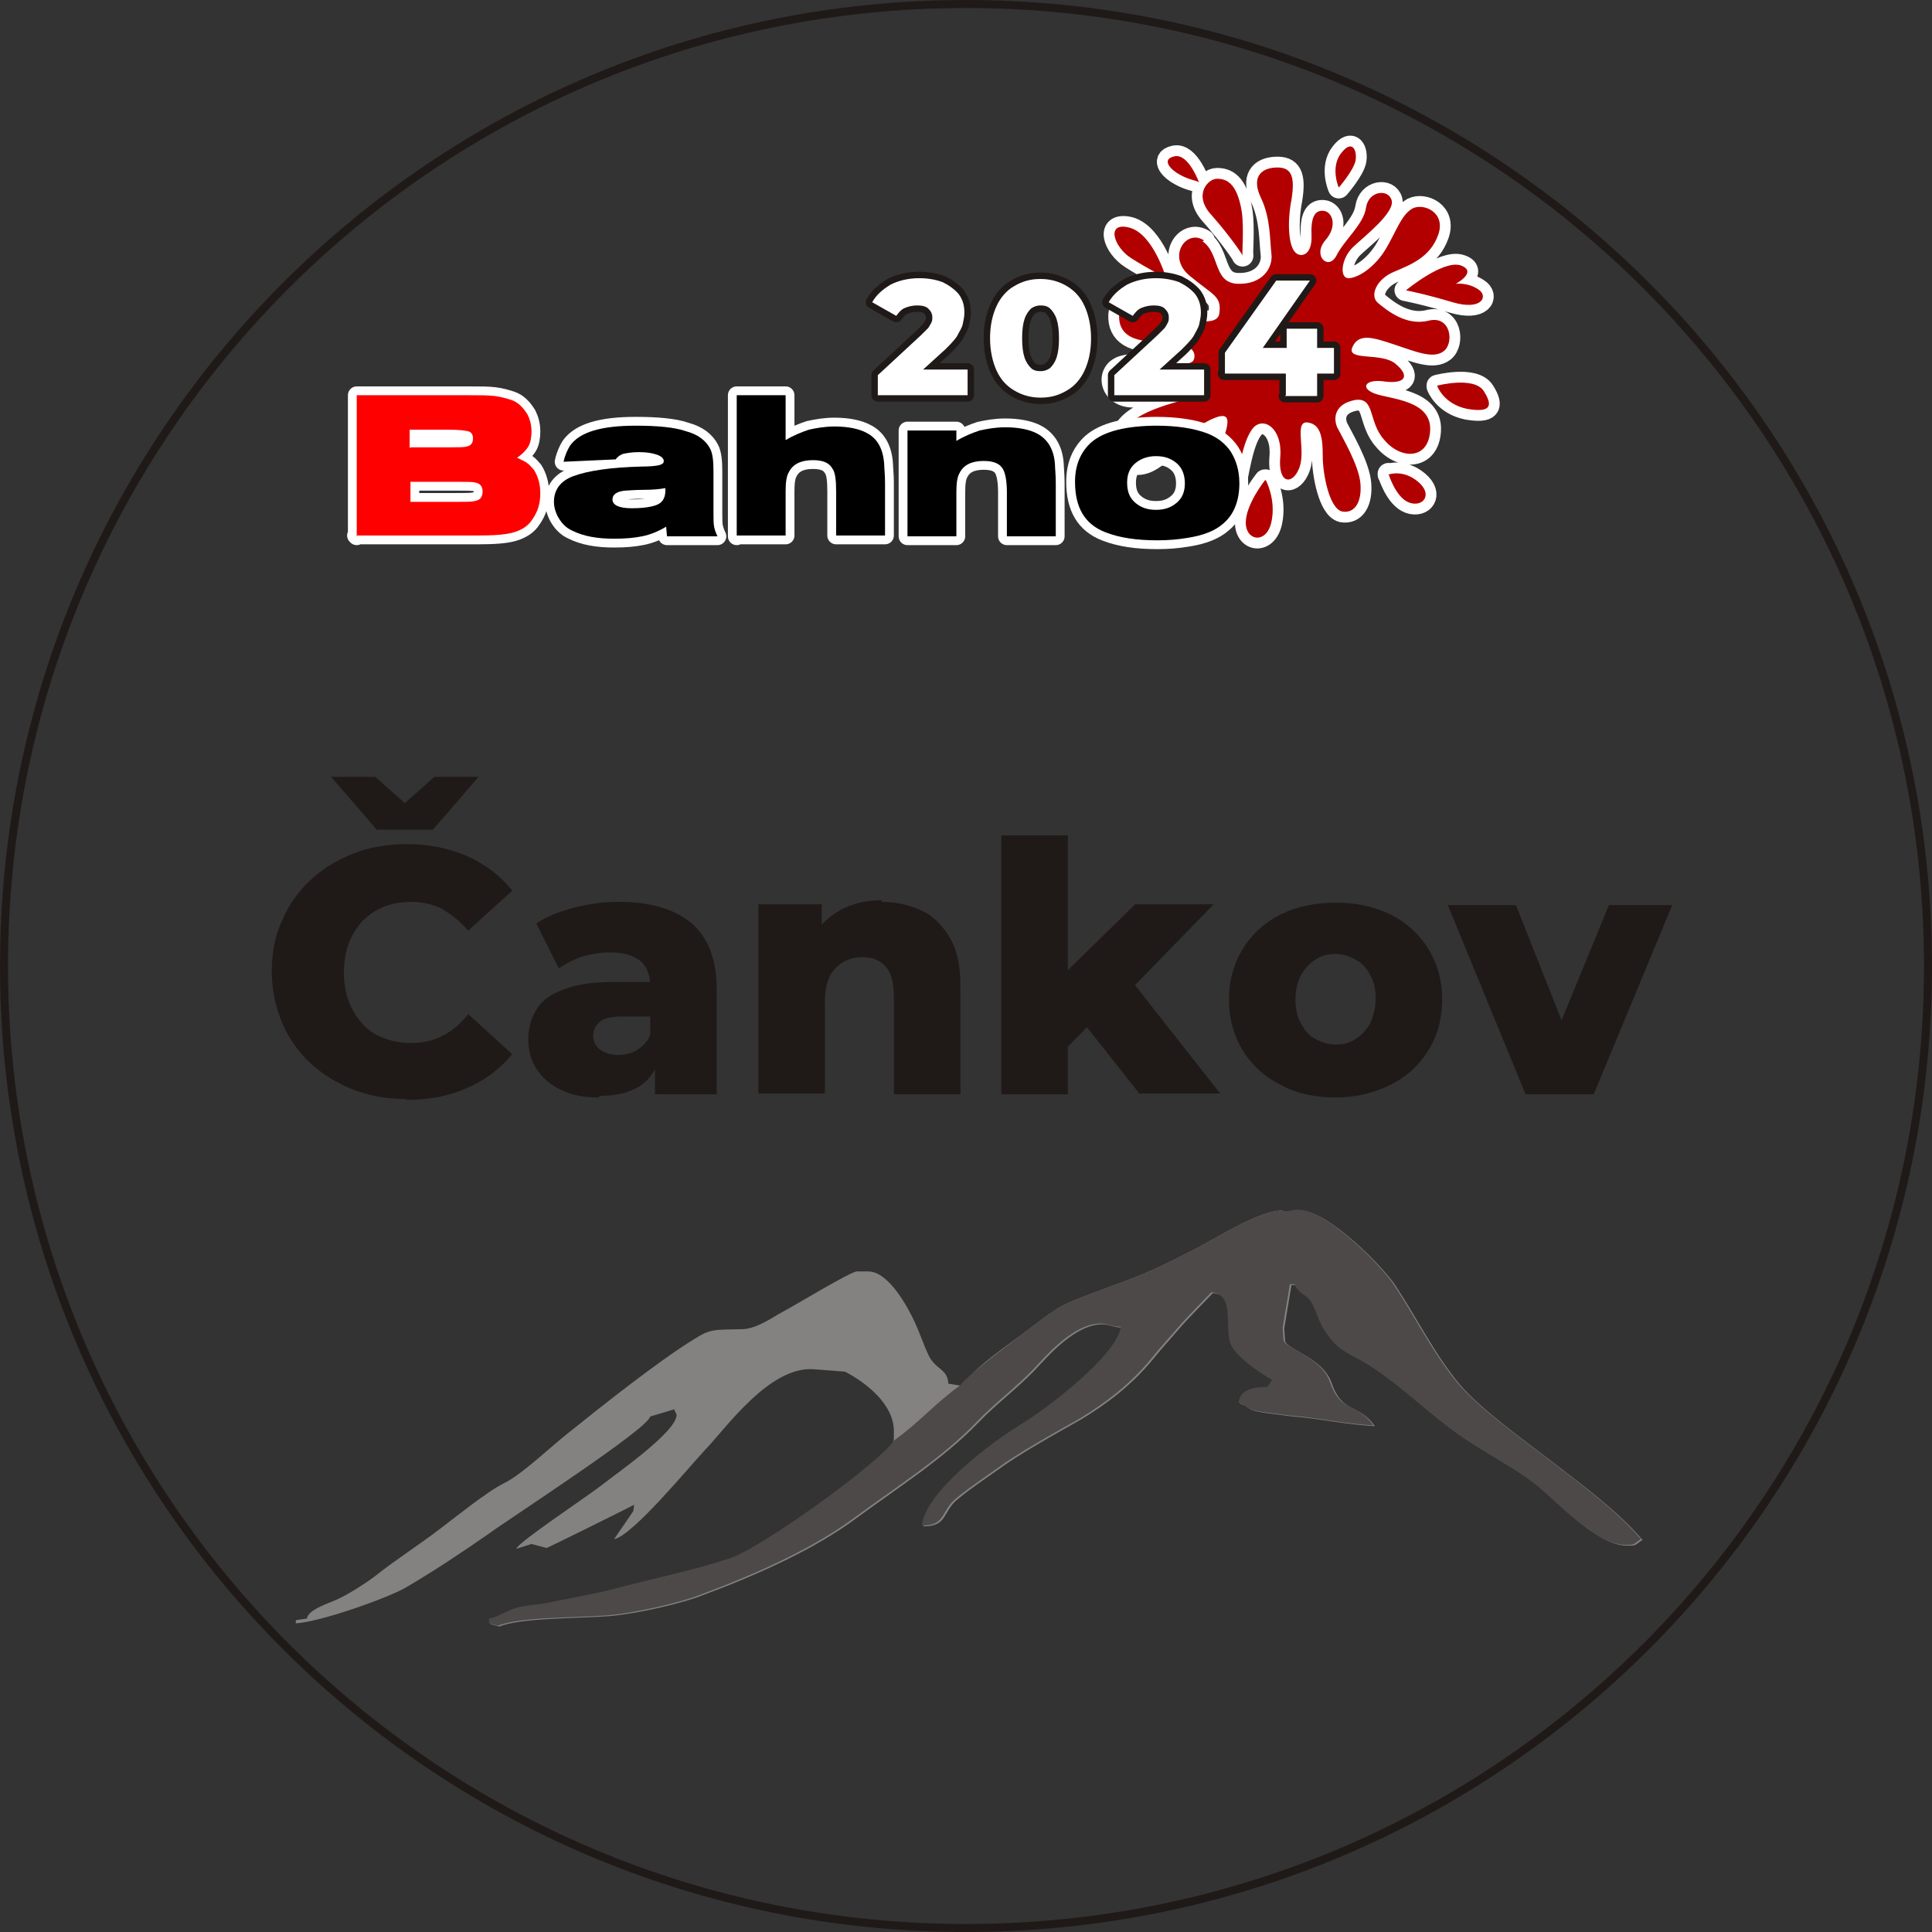 <?xml version="1.0" encoding="UTF-8"?>
<!-- Creator: CorelDRAW -->
<svg xmlns="http://www.w3.org/2000/svg" xmlns:xlink="http://www.w3.org/1999/xlink" xml:space="preserve" width="18.566mm" height="18.566mm" style="shape-rendering:geometricPrecision; text-rendering:geometricPrecision; image-rendering:optimizeQuality; fill-rule:evenodd; clip-rule:evenodd" viewBox="0 0 2.41 2.41">
 <rect x="0" y="0" width="2.41" height="2.41" fill="#333333" stroke="none"/>
 <defs>
  <style type="text/css">
   <![CDATA[
    .str0 {stroke:#1F1A17;stroke-width:0.01}
    .str3 {stroke:#1F1A17;stroke-width:0.016;stroke-linejoin:round}
    .str2 {stroke:white;stroke-width:0.022;stroke-linejoin:round}
    .str1 {stroke:white;stroke-width:0.027;stroke-linecap:round;stroke-linejoin:round}
    .fil0 {fill:none}
    .fil4 {fill:none;fill-rule:nonzero}
    .fil3 {fill:#4D4948}
    .fil2 {fill:#838281}
    .fil5 {fill:#B20000}
    .fil1 {fill:#1F1A17;fill-rule:nonzero}
    .fil8 {fill:white;fill-rule:nonzero}
    .fil7 {fill:black;fill-rule:nonzero}
    .fil6 {fill:red;fill-rule:nonzero}
   ]]>
  </style>
 </defs>
 <g id="Vrstva_x0020_1">
  <g id="_209394992">
   <path id="_209410064" class="fil0 str0" d="M1.205 0.005c0.663,0 1.2,0.537 1.2,1.2 0,0.663 -0.537,1.2 -1.2,1.2 -0.663,0 -1.2,-0.537 -1.2,-1.2 0,-0.663 0.537,-1.2 1.2,-1.2z"></path>
   <path id="_209409056" class="fil1" d="M0.507 1.371c-0.024,0 -0.046,-0.004 -0.067,-0.012 -0.02,-0.008 -0.038,-0.019 -0.053,-0.033 -0.015,-0.014 -0.027,-0.031 -0.035,-0.05 -0.008,-0.019 -0.013,-0.041 -0.013,-0.064 0,-0.023 0.004,-0.045 0.013,-0.064 0.008,-0.019 0.02,-0.036 0.035,-0.05 0.015,-0.014 0.033,-0.025 0.053,-0.033 0.02,-0.008 0.043,-0.012 0.067,-0.012 0.028,0 0.053,0.005 0.076,0.015 0.022,0.01 0.041,0.024 0.056,0.043l-0.055 0.05c-0.01,-0.012 -0.021,-0.02 -0.032,-0.027 -0.012,-0.006 -0.025,-0.009 -0.039,-0.009 -0.012,0 -0.024,0.002 -0.034,0.006 -0.01,0.004 -0.019,0.01 -0.027,0.018 -0.007,0.008 -0.013,0.017 -0.017,0.028 -0.004,0.011 -0.006,0.023 -0.006,0.036 0,0.013 0.002,0.025 0.006,0.036 0.004,0.011 0.01,0.02 0.017,0.028 0.007,0.008 0.016,0.014 0.027,0.018 0.01,0.004 0.022,0.006 0.034,0.006 0.015,0 0.028,-0.003 0.039,-0.009 0.012,-0.006 0.023,-0.015 0.032,-0.027l0.055 0.05c-0.015,0.018 -0.033,0.032 -0.056,0.042 -0.022,0.01 -0.047,0.015 -0.076,0.015zm-0.037 -0.336l-0.057 -0.066 0.055 0 0.061 0.054 -0.048 0 0.061 -0.054 0.055 0 -0.057 0.066 -0.071 0zm0.347 0.33l0 -0.044 -0.006 -0.011 0 -0.081c0,-0.013 -0.004,-0.023 -0.012,-0.03 -0.008,-0.007 -0.021,-0.011 -0.038,-0.011 -0.011,0 -0.023,0.002 -0.034,0.005 -0.012,0.004 -0.021,0.009 -0.03,0.015l-0.028 -0.056c0.013,-0.009 0.029,-0.015 0.048,-0.02 0.019,-0.005 0.037,-0.007 0.056,-0.007 0.038,0 0.068,0.009 0.089,0.026 0.021,0.018 0.032,0.045 0.032,0.083l0 0.131 -0.077 0zm-0.07 0.004c-0.019,0 -0.035,-0.003 -0.048,-0.01 -0.013,-0.006 -0.023,-0.015 -0.03,-0.026 -0.007,-0.011 -0.01,-0.023 -0.01,-0.037 0,-0.015 0.004,-0.027 0.011,-0.038 0.007,-0.011 0.019,-0.019 0.034,-0.024 0.015,-0.006 0.035,-0.009 0.06,-0.009l0.056 0 0 0.043 -0.044 0c-0.013,0 -0.023,0.002 -0.028,0.007 -0.005,0.004 -0.008,0.01 -0.008,0.017 0,0.007 0.003,0.013 0.008,0.017 0.006,0.004 0.013,0.007 0.023,0.007 0.009,0 0.017,-0.002 0.025,-0.007 0.007,-0.005 0.013,-0.011 0.016,-0.021l0.011 0.03c-0.004,0.016 -0.013,0.029 -0.025,0.037 -0.013,0.008 -0.029,0.012 -0.05,0.012zm0.353 -0.244c0.018,0 0.035,0.004 0.05,0.011 0.015,0.007 0.026,0.019 0.035,0.034 0.009,0.015 0.013,0.035 0.013,0.06l0 0.135 -0.083 0 0 -0.122c0,-0.017 -0.003,-0.029 -0.01,-0.037 -0.007,-0.008 -0.016,-0.012 -0.029,-0.012 -0.009,0 -0.017,0.002 -0.024,0.006 -0.007,0.004 -0.013,0.01 -0.017,0.018 -0.004,0.008 -0.006,0.019 -0.006,0.032l0 0.114 -0.083 0 0 -0.236 0.079 0 0 0.067 -0.015 -0.02c0.009,-0.017 0.021,-0.03 0.037,-0.039 0.016,-0.009 0.033,-0.013 0.053,-0.013zm0.218 0.196l0.002 -0.099 0.096 -0.094 0.098 0 -0.107 0.11 -0.042 0.034 -0.047 0.048zm-0.069 0.044l0 -0.323 0.083 0 0 0.323 -0.083 0zm0.173 0l-0.072 -0.091 0.051 -0.064 0.121 0.154 -0.1 0zm0.244 0.004c-0.026,0 -0.049,-0.005 -0.069,-0.016 -0.02,-0.01 -0.036,-0.025 -0.047,-0.043 -0.011,-0.018 -0.017,-0.04 -0.017,-0.063 0,-0.024 0.006,-0.045 0.017,-0.063 0.011,-0.018 0.027,-0.033 0.047,-0.043 0.02,-0.01 0.043,-0.015 0.069,-0.015 0.026,0 0.049,0.005 0.069,0.015 0.02,0.01 0.036,0.025 0.047,0.043 0.011,0.018 0.017,0.039 0.017,0.063 0,0.024 -0.006,0.045 -0.017,0.063 -0.011,0.018 -0.027,0.033 -0.047,0.043 -0.02,0.01 -0.043,0.016 -0.069,0.016zm0 -0.066c0.01,0 0.018,-0.002 0.025,-0.007 0.007,-0.004 0.013,-0.011 0.018,-0.019 0.004,-0.009 0.007,-0.019 0.007,-0.031 0,-0.012 -0.002,-0.022 -0.007,-0.03 -0.004,-0.008 -0.01,-0.015 -0.018,-0.019 -0.007,-0.004 -0.016,-0.007 -0.025,-0.007 -0.009,0 -0.018,0.002 -0.025,0.007 -0.007,0.004 -0.013,0.011 -0.018,0.019 -0.004,0.008 -0.007,0.018 -0.007,0.03 0,0.012 0.002,0.022 0.007,0.031 0.005,0.009 0.01,0.015 0.018,0.019 0.007,0.004 0.016,0.007 0.025,0.007zm0.237 0.062l-0.097 -0.236 0.085 0 0.078 0.197 -0.043 0 0.081 -0.197 0.079 0 -0.098 0.236 -0.085 0z"></path>
   <g>
    <path id="_209408960" class="fil2" d="M1.599 1.51c-0.029,0 -0.086,0.037 -0.108,0.048 -0.041,0.021 -0.061,0.031 -0.109,0.048 -0.061,0.023 -0.055,0.019 -0.101,0.054 -0.018,0.014 -0.074,0.051 -0.079,0.069l-0.019 -0.003c-0.001,-0.019 -0.016,-0.017 -0.025,-0.036 -0.006,-0.013 -0.011,-0.028 -0.017,-0.041 -0.008,-0.017 -0.032,-0.063 -0.058,-0.063l-0.014 0c-0.008,0 -0.08,0.044 -0.092,0.05 -0.013,0.007 -0.032,0.021 -0.05,0.022 -0.037,0.001 -0.04,-0.001 -0.062,0.013 -0.044,0.027 -0.117,0.085 -0.158,0.118 -0.019,0.015 -0.057,0.051 -0.078,0.061 -0.022,0.011 -0.06,0.042 -0.08,0.057 -0.026,0.02 -0.056,0.039 -0.081,0.059 -0.012,0.009 -0.029,0.02 -0.043,0.027 -0.011,0.006 -0.041,0.014 -0.042,0.026l-0.014 0.002 0 0.004c0.032,-0.002 0.115,-0.032 0.136,-0.044 0.036,-0.021 0.072,-0.045 0.105,-0.068 0.026,-0.019 0.199,-0.131 0.201,-0.146l0.03 -0.009c0.001,0.003 0.003,0.006 0.003,0.007 0,0.021 -0.075,0.073 -0.094,0.088 -0.015,0.012 -0.104,0.071 -0.106,0.079l0.019 -0.006 0.019 0.005c0.009,-0.004 0.106,-0.052 0.109,-0.054l-0.001 0.008 -0.024 0.035c0.023,-0.004 0.096,-0.093 0.115,-0.113 0.025,-0.026 0.079,-0.103 0.134,-0.099l0.039 0.003c0.027,0.014 0.061,0.041 0.061,0.074l0 0.009c0,0.033 -0.164,0.138 -0.203,0.151 -0.049,0.016 -0.096,0.025 -0.148,0.039 -0.024,0.006 -0.054,0.011 -0.077,0.016 -0.013,0.003 -0.03,0.003 -0.042,0.007 -0.01,0.003 -0.024,0.012 -0.033,0.013l0 0.006 0.011 0.003c0.026,-0.011 0.097,-0.01 0.137,-0.013 0.035,-0.003 0.092,-0.016 0.119,-0.027 0.067,-0.025 0.138,-0.057 0.189,-0.095 0.053,-0.039 0.11,-0.075 0.153,-0.12 0.021,-0.022 0.049,-0.043 0.07,-0.065 0.016,-0.017 0.05,-0.057 0.084,-0.057 0.01,0 0.013,0.004 0.025,0.004 -0.004,0.035 -0.093,0.103 -0.125,0.122 -0.036,0.022 -0.119,0.084 -0.123,0.126 0.031,0 0.023,-0.019 0.044,-0.035 0.016,-0.013 0.031,-0.023 0.048,-0.035 0.027,-0.02 0.072,-0.045 0.104,-0.063 0.035,-0.021 0.065,-0.045 0.089,-0.074 0.012,-0.015 0.025,-0.029 0.037,-0.043 0.004,-0.005 0.039,-0.041 0.039,-0.041 0.03,0.002 0.016,0.043 0.024,0.064 0.005,0.015 0.037,0.037 0.052,0.045l-0.006 0.009c-0.02,0 -0.035,0.005 -0.036,0.02 0.013,0.003 0.004,0.008 0.035,0.012 0.017,0.002 0.028,0.004 0.043,0.005 0.027,0.003 0.056,0.009 0.09,0.011 -0.02,-0.029 -0.04,-0.014 -0.054,-0.054 -0.011,-0.032 -0.058,-0.042 -0.058,-0.053l-0.001 -0.015 0.009 -0.054 0.006 0c0.004,0.012 0.014,0.011 0.021,0.023 0.006,0.01 0.008,0.02 0.014,0.031 0.017,0.027 0.022,0.026 0.05,0.042 0.037,0.022 0.07,0.054 0.104,0.08 0.037,0.029 0.076,0.046 0.112,0.074 0.023,0.018 0.074,0.075 0.111,0.075l0.006 0c0.007,0 0.008,-0.004 0.014,-0.007 -0.032,-0.037 -0.072,-0.066 -0.112,-0.097 -0.034,-0.026 -0.091,-0.067 -0.116,-0.097 -0.031,-0.037 -0.053,-0.082 -0.08,-0.123 -0.014,-0.022 -0.084,-0.094 -0.119,-0.094 -0.011,0 -0.005,0.001 -0.017,0.002z"></path>
    <path id="_209409248" class="fil3" d="M1.599 1.51c-0.029,0 -0.086,0.037 -0.108,0.048 -0.041,0.021 -0.061,0.031 -0.109,0.048 -0.061,0.023 -0.055,0.019 -0.101,0.054 -0.018,0.014 -0.072,0.053 -0.083,0.068 -0.03,0.021 -0.053,0.048 -0.083,0.069 -0.017,0.027 -0.165,0.134 -0.205,0.147 -0.049,0.016 -0.096,0.025 -0.148,0.039 -0.024,0.006 -0.054,0.011 -0.077,0.016 -0.013,0.003 -0.03,0.003 -0.042,0.007 -0.01,0.003 -0.024,0.012 -0.033,0.013l0 0.006 0.011 0.003c0.026,-0.011 0.097,-0.01 0.137,-0.013 0.035,-0.003 0.092,-0.016 0.119,-0.027 0.067,-0.025 0.138,-0.057 0.189,-0.095 0.053,-0.039 0.11,-0.075 0.153,-0.12 0.021,-0.022 0.049,-0.043 0.07,-0.065 0.016,-0.017 0.05,-0.057 0.084,-0.057 0.01,0 0.013,0.004 0.025,0.004 -0.004,0.035 -0.093,0.103 -0.125,0.122 -0.036,0.022 -0.119,0.084 -0.123,0.126 0.031,0 0.023,-0.019 0.044,-0.035 0.016,-0.013 0.031,-0.023 0.048,-0.035 0.027,-0.02 0.072,-0.045 0.104,-0.063 0.035,-0.021 0.065,-0.045 0.089,-0.074 0.012,-0.015 0.025,-0.029 0.037,-0.043 0.004,-0.005 0.039,-0.041 0.039,-0.041 0.03,0.002 0.016,0.043 0.024,0.064 0.005,0.015 0.037,0.037 0.052,0.045l-0.006 0.009c-0.02,0 -0.035,0.005 -0.036,0.02 0.013,0.003 0.004,0.008 0.035,0.012 0.017,0.002 0.028,0.004 0.043,0.005 0.027,0.003 0.056,0.009 0.09,0.011 -0.02,-0.029 -0.04,-0.014 -0.054,-0.054 -0.011,-0.032 -0.058,-0.042 -0.058,-0.053l-0.001 -0.015 0.009 -0.054 0.006 0c0.004,0.012 0.014,0.011 0.021,0.023 0.006,0.01 0.008,0.02 0.014,0.031 0.017,0.027 0.022,0.026 0.05,0.042 0.037,0.022 0.07,0.054 0.104,0.08 0.037,0.029 0.076,0.046 0.112,0.074 0.023,0.018 0.074,0.075 0.111,0.075l0.006 0c0.007,0 0.008,-0.004 0.014,-0.007 -0.032,-0.037 -0.072,-0.066 -0.112,-0.097 -0.034,-0.026 -0.091,-0.067 -0.116,-0.097 -0.031,-0.037 -0.053,-0.082 -0.08,-0.123 -0.014,-0.022 -0.084,-0.094 -0.119,-0.094 -0.011,0 -0.005,0.001 -0.017,0.002z"></path>
   </g>
   <g>
    <g>
     <path id="_206812344" class="fil4 str1" d="M1.5 0.301c0.022,0.015 0.013,0.052 0.044,0.053 0.031,0.001 0.044,-0.02 0.042,-0.037 -0.002,-0.017 -0.001,-0.045 -0.013,-0.07 -0.012,-0.025 -0.001,-0.037 0.018,-0.038 0.019,-0.001 0.025,0.009 0.02,0.04 -0.006,0.031 -0.003,0.059 0.005,0.066 0.007,0.007 0.021,0.003 0.02,-0.021 -0.001,-0.023 0.004,-0.032 0.015,-0.031 0.011,0.001 0.018,0.019 0.002,0.037 -0.016,0.019 0.004,0.038 0.014,0.019 0.01,-0.02 0.034,-0.039 0.037,-0.06 0.003,-0.021 0.028,-0.024 0.032,-0.009 0.004,0.015 -0.033,0.044 -0.048,0.058 -0.015,0.014 -0.018,0.04 -0.005,0.039 0.013,-0.001 0.033,-0.015 0.046,-0.037 0.013,-0.022 0.019,-0.042 0.033,-0.05 0.014,-0.007 0.042,0.005 0.032,0.033 -0.01,0.028 -0.034,0.037 -0.055,0.046 -0.022,0.009 -0.031,0.03 -0.02,0.039 0.011,0.009 0.035,0.029 0.063,0.022 0.028,-0.007 0.032,0.028 0.019,0.038 -0.013,0.01 -0.034,0.001 -0.061,-0.008 -0.027,-0.009 -0.045,-0.015 -0.053,0.003 -0.008,0.018 0.037,0.006 0.054,0.021 0.018,0.015 0.012,0.025 -0.013,0.022 -0.025,-0.004 -0.032,0.008 -0.013,0.015 0.019,0.007 0.071,0.008 0.069,0.046 -0.002,0.037 -0.037,0.036 -0.057,0.012 -0.021,-0.023 -0.011,-0.054 -0.037,-0.05 -0.025,0.005 -0.027,0.022 -0.022,0.034 0.006,0.012 0.027,0.047 0.029,0.07 0.002,0.023 -0.007,0.038 -0.023,0.035 -0.016,-0.004 -0.024,-0.047 -0.024,-0.069 0,-0.022 -0.002,-0.04 -0.019,-0.042 -0.017,-0.002 -0.002,0.034 -0.01,0.056 -0.008,0.022 -0.027,0.022 -0.024,-0.013 0.003,-0.036 -0.021,-0.051 -0.034,-0.036 -0.013,0.016 -0.018,0.053 -0.025,0.088 -0.007,0.035 -0.05,0.032 -0.045,0.001 0.005,-0.031 0.02,-0.04 0.03,-0.067 0.01,-0.027 0.014,-0.043 -0.007,-0.035 -0.021,0.008 -0.045,0.03 -0.079,0.052 -0.034,0.022 -0.055,-0.022 -0.025,-0.047 0.03,-0.025 0.096,-0.029 0.092,-0.042 -0.004,-0.013 -0.047,0.003 -0.082,0.01 -0.036,0.007 -0.045,-0.03 -0.021,-0.037 0.024,-0.007 0.083,0.004 0.088,-0.008 0.005,-0.012 -0.008,-0.024 -0.042,-0.023 -0.034,0.001 -0.052,-0.009 -0.051,-0.033 0.002,-0.023 0.029,-0.024 0.047,-0.012 0.018,0.012 0.075,0.032 0.078,0.01 0.003,-0.022 -0.007,-0.022 -0.037,-0.047 -0.029,-0.024 -0.004,-0.059 0.018,-0.044zm0.05 0.018c0.001,0 -0.016,-0.025 -0.039,-0.051 -0.023,-0.025 -0.004,-0.045 0.007,-0.045 0.011,-0 0.025,0.004 0.031,0.041 0.003,0.021 0,0.054 0.001,0.054zm-0.054 -0.091c0,0.001 -0.013,-0.037 -0.031,-0.033 -0.018,0.004 -0.003,0.018 0.007,0.023 0.01,0.006 0.023,0.008 0.023,0.009zm-0.041 0.12c0,0 -0.016,-0.056 -0.046,-0.064 -0.03,-0.007 -0.02,0.024 0.002,0.038 0.022,0.014 0.044,0.025 0.044,0.025zm0.123 0.251c0,0 -0.024,0.03 -0.024,0.053 0,0.023 0.026,0.027 0.032,-0.001 0.006,-0.028 -0.007,-0.052 -0.007,-0.052zm0.154 -0.008c0,0 0.009,0.03 0.026,0.036 0.017,0.006 0.03,-0.01 0.011,-0.026 -0.019,-0.016 -0.037,-0.009 -0.037,-0.009zm0.061 -0.11c0,0 0.046,-0.012 0.058,0.007 0.012,0.019 0.008,0.027 -0.021,0.022 -0.029,-0.006 -0.037,-0.028 -0.037,-0.028zm-0.123 -0.247c0,0 -0.011,-0.025 0.003,-0.043 0.014,-0.018 0.02,-0.003 0.018,0.009 -0.002,0.012 -0.021,0.034 -0.021,0.034zm0.084 0.128c0,0 0.046,-0.038 0.068,-0.031 0.022,0.007 -0.006,0.023 -0.006,0.023 0,0 0.015,-0.002 0.028,0.007 0.013,0.008 0.005,0.027 -0.032,0.016 -0.037,-0.011 -0.059,-0.015 -0.059,-0.015z"></path>
     <path id="_209400248" class="fil5" d="M1.5 0.301c0.022,0.015 0.013,0.052 0.044,0.053 0.031,0.001 0.044,-0.02 0.042,-0.037 -0.002,-0.017 -0.001,-0.045 -0.013,-0.07 -0.012,-0.025 -0.001,-0.037 0.018,-0.038 0.019,-0.001 0.025,0.009 0.02,0.04 -0.006,0.031 -0.003,0.059 0.005,0.066 0.007,0.007 0.021,0.003 0.02,-0.021 -0.001,-0.023 0.004,-0.032 0.015,-0.031 0.011,0.001 0.018,0.019 0.002,0.037 -0.016,0.019 0.004,0.038 0.014,0.019 0.01,-0.02 0.034,-0.039 0.037,-0.06 0.003,-0.021 0.028,-0.024 0.032,-0.009 0.004,0.015 -0.033,0.044 -0.048,0.058 -0.015,0.014 -0.018,0.04 -0.005,0.039 0.013,-0.001 0.033,-0.015 0.046,-0.037 0.013,-0.022 0.019,-0.042 0.033,-0.05 0.014,-0.007 0.042,0.005 0.032,0.033 -0.01,0.028 -0.034,0.037 -0.055,0.046 -0.022,0.009 -0.031,0.03 -0.02,0.039 0.011,0.009 0.035,0.029 0.063,0.022 0.028,-0.007 0.032,0.028 0.019,0.038 -0.013,0.01 -0.034,0.001 -0.061,-0.008 -0.027,-0.009 -0.045,-0.015 -0.053,0.003 -0.008,0.018 0.037,0.006 0.054,0.021 0.018,0.015 0.012,0.025 -0.013,0.022 -0.025,-0.004 -0.032,0.008 -0.013,0.015 0.019,0.007 0.071,0.008 0.069,0.046 -0.002,0.037 -0.037,0.036 -0.057,0.012 -0.021,-0.023 -0.011,-0.054 -0.037,-0.05 -0.025,0.005 -0.027,0.022 -0.022,0.034 0.006,0.012 0.027,0.047 0.029,0.07 0.002,0.023 -0.007,0.038 -0.023,0.035 -0.016,-0.004 -0.024,-0.047 -0.024,-0.069 0,-0.022 -0.002,-0.04 -0.019,-0.042 -0.017,-0.002 -0.002,0.034 -0.01,0.056 -0.008,0.022 -0.027,0.022 -0.024,-0.013 0.003,-0.036 -0.021,-0.051 -0.034,-0.036 -0.013,0.016 -0.018,0.053 -0.025,0.088 -0.007,0.035 -0.05,0.032 -0.045,0.001 0.005,-0.031 0.02,-0.04 0.03,-0.067 0.01,-0.027 0.014,-0.043 -0.007,-0.035 -0.021,0.008 -0.045,0.03 -0.079,0.052 -0.034,0.022 -0.055,-0.022 -0.025,-0.047 0.03,-0.025 0.095,-0.029 0.092,-0.042 -0.004,-0.013 -0.047,0.003 -0.082,0.01 -0.036,0.007 -0.045,-0.03 -0.021,-0.037 0.024,-0.007 0.083,0.004 0.088,-0.008 0.005,-0.012 -0.008,-0.024 -0.042,-0.023 -0.034,0.001 -0.052,-0.009 -0.051,-0.033 0.002,-0.023 0.029,-0.024 0.047,-0.012 0.018,0.012 0.075,0.032 0.078,0.01 0.003,-0.022 -0.007,-0.022 -0.037,-0.047 -0.029,-0.024 -0.004,-0.059 0.018,-0.044zm0.05 0.018c0.001,0 -0.016,-0.025 -0.039,-0.051 -0.023,-0.025 -0.004,-0.045 0.007,-0.045 0.011,-0 0.025,0.004 0.031,0.041 0.003,0.021 0,0.054 0.001,0.054zm-0.054 -0.091c0,0.001 -0.013,-0.037 -0.031,-0.033 -0.018,0.004 -0.003,0.018 0.007,0.023 0.01,0.006 0.023,0.008 0.023,0.009zm-0.041 0.12c0,0 -0.016,-0.056 -0.046,-0.064 -0.03,-0.008 -0.02,0.024 0.002,0.038 0.022,0.014 0.044,0.025 0.044,0.025zm0.123 0.251c0,0 -0.024,0.03 -0.024,0.053 0,0.023 0.026,0.027 0.032,-0.001 0.006,-0.028 -0.007,-0.052 -0.007,-0.052zm0.154 -0.008c0,0 0.009,0.03 0.026,0.036 0.017,0.006 0.03,-0.01 0.011,-0.026 -0.019,-0.016 -0.037,-0.009 -0.037,-0.009zm0.061 -0.11c0,0 0.046,-0.012 0.058,0.007 0.012,0.019 0.008,0.027 -0.021,0.022 -0.029,-0.006 -0.037,-0.028 -0.037,-0.028zm-0.123 -0.247c0,0 -0.011,-0.025 0.003,-0.043 0.014,-0.018 0.02,-0.003 0.018,0.009 -0.002,0.012 -0.021,0.034 -0.021,0.034zm0.084 0.128c0,0 0.046,-0.038 0.068,-0.031 0.022,0.008 -0.006,0.023 -0.006,0.023 0,0 0.015,-0.002 0.028,0.007 0.013,0.008 0.005,0.027 -0.032,0.016 -0.037,-0.011 -0.059,-0.015 -0.059,-0.015z"></path>
    </g>
    <g>
     <path id="_209407160" class="fil0 str2" d="M0.445 0.669l0 -0.176 0.139 0c0.014,0 0.025,0 0.033,0.001 0.008,0.001 0.015,0.003 0.021,0.005 0.009,0.003 0.015,0.01 0.02,0.018 0.003,0.006 0.005,0.013 0.005,0.021 0,0.007 -0.001,0.014 -0.004,0.019 -0.003,0.005 -0.008,0.01 -0.014,0.014 0.006,0.003 0.011,0.005 0.013,0.007 0.003,0.002 0.005,0.005 0.008,0.008 0.005,0.008 0.008,0.018 0.008,0.029 0,0.013 -0.003,0.023 -0.01,0.033 -0.005,0.008 -0.013,0.013 -0.023,0.016 -0.01,0.003 -0.025,0.004 -0.046,0.004l-0.151 0zm0.067 -0.043l0.057 0c0.013,-0 0.02,-0 0.023,-0.001 0.007,-0.001 0.01,-0.005 0.01,-0.012 0,-0.006 -0.003,-0.01 -0.009,-0.011 -0.003,-0.001 -0.011,-0.001 -0.024,-0.001l-0.057 0 0 0.025zm0 -0.068l0.049 0c0.011,0 0.018,-0 0.021,-0.001 0.006,-0.001 0.008,-0.005 0.008,-0.01 0,-0.005 -0.002,-0.008 -0.006,-0.009 -0.004,-0.001 -0.012,-0.002 -0.024,-0.002l-0.049 0 0 0.023z"></path>
    </g>
    <g>
     <path id="_209408480" class="fil0 str2" d="M0.769 0.573l-0.066 0.003c0.002,-0.009 0.005,-0.015 0.008,-0.02 0.012,-0.017 0.039,-0.025 0.082,-0.025 0.027,0 0.049,0.002 0.063,0.007 0.015,0.004 0.025,0.012 0.03,0.022 0.003,0.006 0.004,0.015 0.004,0.028l0 0.052c0,0.008 0,0.014 0.001,0.018 0.001,0.004 0.002,0.007 0.004,0.011l-0.063 0 -0.001 -0.012c-0.01,0.006 -0.02,0.01 -0.03,0.012 -0.01,0.002 -0.021,0.003 -0.035,0.003 -0.021,0 -0.038,-0.003 -0.052,-0.01 -0.007,-0.003 -0.012,-0.008 -0.016,-0.014 -0.004,-0.006 -0.007,-0.014 -0.007,-0.022 0,-0.015 0.008,-0.026 0.024,-0.032 0.019,-0.007 0.047,-0.011 0.085,-0.012 0.012,-0 0.02,-0.001 0.023,-0.002 0.003,-0.001 0.005,-0.002 0.005,-0.005 0,-0.003 -0.003,-0.006 -0.009,-0.008 -0.006,-0.002 -0.013,-0.003 -0.022,-0.003 -0.008,0 -0.014,0.001 -0.019,0.002 -0.004,0.001 -0.008,0.004 -0.01,0.007zm0.06 0.036c-0.005,0.001 -0.014,0.002 -0.024,0.002 -0.014,0 -0.022,0.001 -0.025,0.001 -0.011,0.001 -0.016,0.005 -0.016,0.011 0,0.007 0.008,0.011 0.024,0.011 0.016,0 0.027,-0.002 0.033,-0.005 0.006,-0.003 0.009,-0.009 0.009,-0.017l0 -0.003z"></path>
    </g>
    <g>
     <path class="fil0 str2" d="M0.919 0.669l0 -0.176 0.061 0 0 0.056c0.01,-0.006 0.02,-0.01 0.029,-0.013 0.009,-0.002 0.02,-0.004 0.032,-0.004 0.017,0 0.031,0.003 0.04,0.008 0.014,0.007 0.021,0.021 0.022,0.04 0,0.004 0.001,0.012 0.001,0.022l0 0.066 -0.061 0 0 -0.055c0,-0.014 -0.001,-0.024 -0.005,-0.029 -0.004,-0.007 -0.012,-0.01 -0.024,-0.01 -0.015,0 -0.025,0.005 -0.03,0.015 -0.003,0.005 -0.004,0.013 -0.004,0.024l0 0.055 -0.061 0z"></path>
    </g>
    <g>
     <path class="fil0 str2" d="M1.132 0.669l0 -0.132 0.061 0 0 0.013c0.01,-0.006 0.02,-0.01 0.029,-0.013 0.009,-0.002 0.02,-0.004 0.032,-0.004 0.017,0 0.031,0.003 0.04,0.008 0.013,0.007 0.021,0.02 0.022,0.039 0,0.004 0.001,0.012 0.001,0.023l0 0.066 -0.061 0 0 -0.055c0,-0.014 -0.002,-0.024 -0.005,-0.029 -0.004,-0.007 -0.012,-0.01 -0.024,-0.01 -0.015,0 -0.025,0.005 -0.03,0.015 -0.003,0.005 -0.004,0.013 -0.004,0.024l0 0.055 -0.061 0z"></path>
    </g>
    <g>
     <path class="fil0 str2" d="M1.442 0.531c0.025,0 0.047,0.003 0.065,0.01 0.012,0.005 0.021,0.012 0.028,0.022 0.007,0.011 0.011,0.024 0.011,0.04 0,0.022 -0.007,0.039 -0.02,0.05 -0.01,0.009 -0.025,0.015 -0.045,0.018 -0.012,0.002 -0.024,0.003 -0.037,0.003 -0.026,0 -0.047,-0.003 -0.065,-0.01 -0.026,-0.01 -0.038,-0.031 -0.038,-0.063 0,-0.021 0.007,-0.037 0.02,-0.049 0.016,-0.014 0.044,-0.021 0.083,-0.021zm0 0.038c-0.01,0 -0.019,0.003 -0.026,0.009 -0.007,0.006 -0.01,0.014 -0.01,0.024 0,0.011 0.003,0.019 0.01,0.025 0.007,0.006 0.015,0.009 0.026,0.009 0.011,0 0.019,-0.003 0.026,-0.009 0.007,-0.006 0.01,-0.014 0.01,-0.024 0,-0.01 -0.003,-0.019 -0.01,-0.025 -0.007,-0.006 -0.015,-0.009 -0.026,-0.009z"></path>
    </g>
    <path class="fil6" d="M0.445 0.669l0 -0.176 0.139 0c0.014,0 0.025,0 0.033,0.001 0.008,0.001 0.015,0.003 0.021,0.005 0.009,0.003 0.015,0.01 0.02,0.018 0.003,0.006 0.005,0.013 0.005,0.021 0,0.007 -0.001,0.014 -0.004,0.019 -0.003,0.005 -0.008,0.01 -0.014,0.014 0.006,0.003 0.011,0.005 0.013,0.007 0.003,0.002 0.005,0.005 0.008,0.008 0.005,0.008 0.008,0.018 0.008,0.029 0,0.013 -0.003,0.023 -0.01,0.033 -0.005,0.008 -0.013,0.013 -0.023,0.016 -0.01,0.003 -0.025,0.004 -0.046,0.004l-0.151 0zm0.067 -0.043l0.057 0c0.013,-0 0.02,-0 0.023,-0.001 0.007,-0.001 0.01,-0.005 0.01,-0.012 0,-0.006 -0.003,-0.01 -0.009,-0.011 -0.003,-0.001 -0.011,-0.001 -0.024,-0.001l-0.057 0 0 0.025zm0 -0.068l0.049 0c0.011,0 0.018,-0 0.021,-0.001 0.006,-0.001 0.008,-0.005 0.008,-0.01 0,-0.005 -0.002,-0.008 -0.006,-0.009 -0.004,-0.001 -0.012,-0.002 -0.024,-0.002l-0.049 0 0 0.023z"></path>
    <path class="fil7" d="M0.769 0.573l-0.066 0.003c0.002,-0.009 0.005,-0.015 0.008,-0.02 0.012,-0.017 0.039,-0.025 0.082,-0.025 0.027,0 0.049,0.002 0.063,0.007 0.015,0.004 0.025,0.012 0.03,0.022 0.003,0.006 0.004,0.015 0.004,0.028l0 0.052c0,0.008 0,0.014 0.001,0.018 0.001,0.004 0.002,0.007 0.004,0.011l-0.063 0 -0.001 -0.012c-0.01,0.006 -0.02,0.01 -0.03,0.012 -0.01,0.002 -0.021,0.003 -0.035,0.003 -0.021,0 -0.038,-0.003 -0.052,-0.01 -0.007,-0.003 -0.012,-0.008 -0.016,-0.014 -0.004,-0.006 -0.007,-0.014 -0.007,-0.022 0,-0.015 0.008,-0.026 0.024,-0.032 0.019,-0.007 0.047,-0.011 0.085,-0.012 0.012,-0 0.02,-0.001 0.023,-0.002 0.003,-0.001 0.005,-0.002 0.005,-0.005 0,-0.003 -0.003,-0.006 -0.009,-0.008 -0.006,-0.002 -0.013,-0.003 -0.022,-0.003 -0.008,0 -0.014,0.001 -0.019,0.002 -0.004,0.001 -0.008,0.004 -0.01,0.007zm0.06 0.036c-0.005,0.001 -0.014,0.002 -0.024,0.002 -0.014,0 -0.022,0.001 -0.025,0.001 -0.011,0.001 -0.016,0.005 -0.016,0.011 0,0.007 0.008,0.011 0.024,0.011 0.016,0 0.027,-0.002 0.033,-0.005 0.006,-0.003 0.009,-0.009 0.009,-0.017l0 -0.003z"></path>
    <path class="fil7" d="M0.919 0.669l0 -0.176 0.061 0 0 0.056c0.01,-0.006 0.02,-0.01 0.029,-0.013 0.009,-0.002 0.02,-0.004 0.032,-0.004 0.017,0 0.031,0.003 0.04,0.008 0.014,0.007 0.021,0.021 0.022,0.04 0,0.004 0.001,0.012 0.001,0.022l0 0.066 -0.061 0 0 -0.055c0,-0.014 -0.001,-0.024 -0.005,-0.029 -0.004,-0.007 -0.012,-0.01 -0.024,-0.01 -0.015,0 -0.025,0.005 -0.03,0.015 -0.003,0.005 -0.004,0.013 -0.004,0.024l0 0.055 -0.061 0z"></path>
    <path class="fil7" d="M1.132 0.669l0 -0.132 0.061 0 0 0.013c0.01,-0.006 0.02,-0.01 0.029,-0.013 0.009,-0.002 0.02,-0.004 0.032,-0.004 0.017,0 0.031,0.003 0.04,0.008 0.013,0.007 0.021,0.02 0.022,0.039 0,0.004 0.001,0.012 0.001,0.023l0 0.066 -0.061 0 0 -0.055c0,-0.014 -0.002,-0.024 -0.005,-0.029 -0.004,-0.007 -0.012,-0.01 -0.024,-0.01 -0.015,0 -0.025,0.005 -0.03,0.015 -0.003,0.005 -0.004,0.013 -0.004,0.024l0 0.055 -0.061 0z"></path>
    <path class="fil7" d="M1.442 0.531c0.025,0 0.047,0.003 0.065,0.01 0.012,0.005 0.021,0.012 0.028,0.022 0.007,0.011 0.011,0.024 0.011,0.04 0,0.022 -0.007,0.039 -0.02,0.05 -0.01,0.009 -0.025,0.015 -0.045,0.018 -0.012,0.002 -0.024,0.003 -0.037,0.003 -0.026,0 -0.047,-0.003 -0.065,-0.01 -0.026,-0.01 -0.038,-0.031 -0.038,-0.063 0,-0.021 0.007,-0.037 0.02,-0.049 0.016,-0.014 0.044,-0.021 0.083,-0.021zm0 0.038c-0.01,0 -0.019,0.003 -0.026,0.009 -0.007,0.006 -0.01,0.014 -0.01,0.024 0,0.011 0.003,0.019 0.01,0.025 0.007,0.006 0.015,0.009 0.026,0.009 0.011,0 0.019,-0.003 0.026,-0.009 0.007,-0.006 0.01,-0.014 0.01,-0.024 0,-0.01 -0.003,-0.019 -0.01,-0.025 -0.007,-0.006 -0.015,-0.009 -0.026,-0.009z"></path>
    <g>
     <path class="fil4 str3" d="M1.095 0.493l0 -0.025 0.054 -0.05c0.004,-0.004 0.007,-0.007 0.009,-0.009 0.002,-0.003 0.003,-0.005 0.004,-0.007 0.001,-0.002 0.001,-0.004 0.001,-0.006 0,-0.005 -0.002,-0.008 -0.005,-0.011 -0.003,-0.003 -0.008,-0.004 -0.014,-0.004 -0.005,0 -0.01,0.001 -0.015,0.003 -0.005,0.002 -0.008,0.006 -0.011,0.01l-0.03 -0.017c0.005,-0.009 0.013,-0.016 0.023,-0.022 0.01,-0.005 0.022,-0.008 0.036,-0.008 0.011,0 0.021,0.002 0.029,0.005 0.008,0.004 0.015,0.009 0.02,0.015 0.005,0.007 0.007,0.014 0.007,0.023 0,0.005 -0.001,0.009 -0.002,0.014 -0.001,0.005 -0.004,0.009 -0.007,0.015 -0.003,0.005 -0.009,0.011 -0.015,0.017l-0.043 0.039 -0.007 -0.014 0.078 0 0 0.032 -0.112 0zm0.203 0.003c-0.012,0 -0.023,-0.003 -0.033,-0.009 -0.01,-0.006 -0.017,-0.014 -0.022,-0.025 -0.005,-0.011 -0.008,-0.025 -0.008,-0.04 0,-0.016 0.003,-0.029 0.008,-0.04 0.005,-0.011 0.013,-0.02 0.022,-0.025 0.01,-0.006 0.02,-0.009 0.033,-0.009 0.012,0 0.023,0.003 0.033,0.009 0.01,0.006 0.017,0.014 0.022,0.025 0.005,0.011 0.008,0.025 0.008,0.04 0,0.016 -0.003,0.029 -0.008,0.04 -0.005,0.011 -0.013,0.02 -0.022,0.025 -0.01,0.006 -0.02,0.009 -0.033,0.009zm0 -0.033c0.004,0 0.008,-0.001 0.012,-0.004 0.003,-0.003 0.006,-0.007 0.008,-0.013 0.002,-0.006 0.003,-0.014 0.003,-0.024 0,-0.01 -0.001,-0.018 -0.003,-0.024 -0.002,-0.006 -0.005,-0.01 -0.008,-0.013 -0.003,-0.003 -0.007,-0.004 -0.012,-0.004 -0.004,0 -0.008,0.001 -0.012,0.004 -0.003,0.003 -0.006,0.007 -0.008,0.013 -0.002,0.006 -0.003,0.014 -0.003,0.024 0,0.01 0.001,0.018 0.003,0.024 0.002,0.006 0.005,0.01 0.008,0.013 0.003,0.003 0.007,0.004 0.012,0.004zm0.092 0.03l0 -0.025 0.054 -0.05c0.004,-0.004 0.007,-0.007 0.009,-0.009 0.002,-0.003 0.003,-0.005 0.004,-0.007 0.001,-0.002 0.001,-0.004 0.001,-0.006 0,-0.005 -0.002,-0.008 -0.005,-0.011 -0.003,-0.003 -0.008,-0.004 -0.014,-0.004 -0.005,0 -0.01,0.001 -0.015,0.003 -0.005,0.002 -0.008,0.006 -0.011,0.01l-0.03 -0.017c0.005,-0.009 0.013,-0.016 0.023,-0.022 0.01,-0.005 0.022,-0.008 0.036,-0.008 0.011,0 0.021,0.002 0.029,0.005 0.008,0.004 0.015,0.009 0.02,0.015 0.005,0.007 0.007,0.014 0.007,0.023 0,0.005 -0.001,0.009 -0.002,0.014 -0.001,0.005 -0.004,0.009 -0.007,0.015 -0.003,0.005 -0.009,0.011 -0.015,0.017l-0.043 0.039 -0.007 -0.014 0.078 0 0 0.032 -0.112 0zm0.138 -0.027l0 -0.026 0.064 -0.09 0.042 0 -0.063 0.09 -0.019 -0.006 0.112 0 0 0.032 -0.137 0zm0.076 0.027l0 -0.027 0.001 -0.032 0 -0.024 0.038 0 0 0.084 -0.04 0z"></path>
     <path id="1" class="fil8" d="M1.095 0.493l0 -0.025 0.054 -0.05c0.004,-0.004 0.007,-0.007 0.009,-0.009 0.002,-0.003 0.003,-0.005 0.004,-0.007 0.001,-0.002 0.001,-0.004 0.001,-0.006 0,-0.005 -0.002,-0.008 -0.005,-0.011 -0.003,-0.003 -0.008,-0.004 -0.014,-0.004 -0.005,0 -0.01,0.001 -0.015,0.003 -0.005,0.002 -0.008,0.006 -0.011,0.01l-0.03 -0.017c0.005,-0.009 0.013,-0.016 0.023,-0.022 0.01,-0.005 0.022,-0.008 0.036,-0.008 0.011,0 0.021,0.002 0.029,0.005 0.008,0.004 0.015,0.009 0.02,0.015 0.005,0.007 0.007,0.014 0.007,0.023 0,0.005 -0.001,0.009 -0.002,0.014 -0.001,0.005 -0.004,0.009 -0.007,0.015 -0.003,0.005 -0.009,0.011 -0.015,0.017l-0.043 0.039 -0.007 -0.014 0.078 0 0 0.032 -0.112 0zm0.203 0.003c-0.012,0 -0.023,-0.003 -0.033,-0.009 -0.01,-0.006 -0.017,-0.014 -0.022,-0.025 -0.005,-0.011 -0.008,-0.025 -0.008,-0.04 0,-0.016 0.003,-0.029 0.008,-0.04 0.005,-0.011 0.013,-0.02 0.022,-0.025 0.01,-0.006 0.02,-0.009 0.033,-0.009 0.012,0 0.023,0.003 0.033,0.009 0.01,0.006 0.017,0.014 0.022,0.025 0.005,0.011 0.008,0.025 0.008,0.04 0,0.016 -0.003,0.029 -0.008,0.04 -0.005,0.011 -0.013,0.02 -0.022,0.025 -0.01,0.006 -0.02,0.009 -0.033,0.009zm0 -0.033c0.004,0 0.008,-0.001 0.012,-0.004 0.003,-0.003 0.006,-0.007 0.008,-0.013 0.002,-0.006 0.003,-0.014 0.003,-0.024 0,-0.01 -0.001,-0.018 -0.003,-0.024 -0.002,-0.006 -0.005,-0.01 -0.008,-0.013 -0.003,-0.003 -0.007,-0.004 -0.012,-0.004 -0.004,0 -0.008,0.001 -0.012,0.004 -0.003,0.003 -0.006,0.007 -0.008,0.013 -0.002,0.006 -0.003,0.014 -0.003,0.024 0,0.01 0.001,0.018 0.003,0.024 0.002,0.006 0.005,0.01 0.008,0.013 0.003,0.003 0.007,0.004 0.012,0.004zm0.092 0.03l0 -0.025 0.054 -0.05c0.004,-0.004 0.007,-0.007 0.009,-0.009 0.002,-0.003 0.003,-0.005 0.004,-0.007 0.001,-0.002 0.001,-0.004 0.001,-0.006 0,-0.005 -0.002,-0.008 -0.005,-0.011 -0.003,-0.003 -0.008,-0.004 -0.014,-0.004 -0.005,0 -0.01,0.001 -0.015,0.003 -0.005,0.002 -0.008,0.006 -0.011,0.01l-0.03 -0.017c0.005,-0.009 0.013,-0.016 0.023,-0.022 0.01,-0.005 0.022,-0.008 0.036,-0.008 0.011,0 0.021,0.002 0.029,0.005 0.008,0.004 0.015,0.009 0.02,0.015 0.005,0.007 0.007,0.014 0.007,0.023 0,0.005 -0.001,0.009 -0.002,0.014 -0.001,0.005 -0.004,0.009 -0.007,0.015 -0.003,0.005 -0.009,0.011 -0.015,0.017l-0.043 0.039 -0.007 -0.014 0.078 0 0 0.032 -0.112 0zm0.138 -0.027l0 -0.026 0.064 -0.09 0.042 0 -0.063 0.09 -0.019 -0.006 0.112 0 0 0.032 -0.137 0zm0.076 0.027l0 -0.027 0.001 -0.032 0 -0.024 0.038 0 0 0.084 -0.04 0z"></path>
    </g>
   </g>
  </g>
 </g>
</svg>

